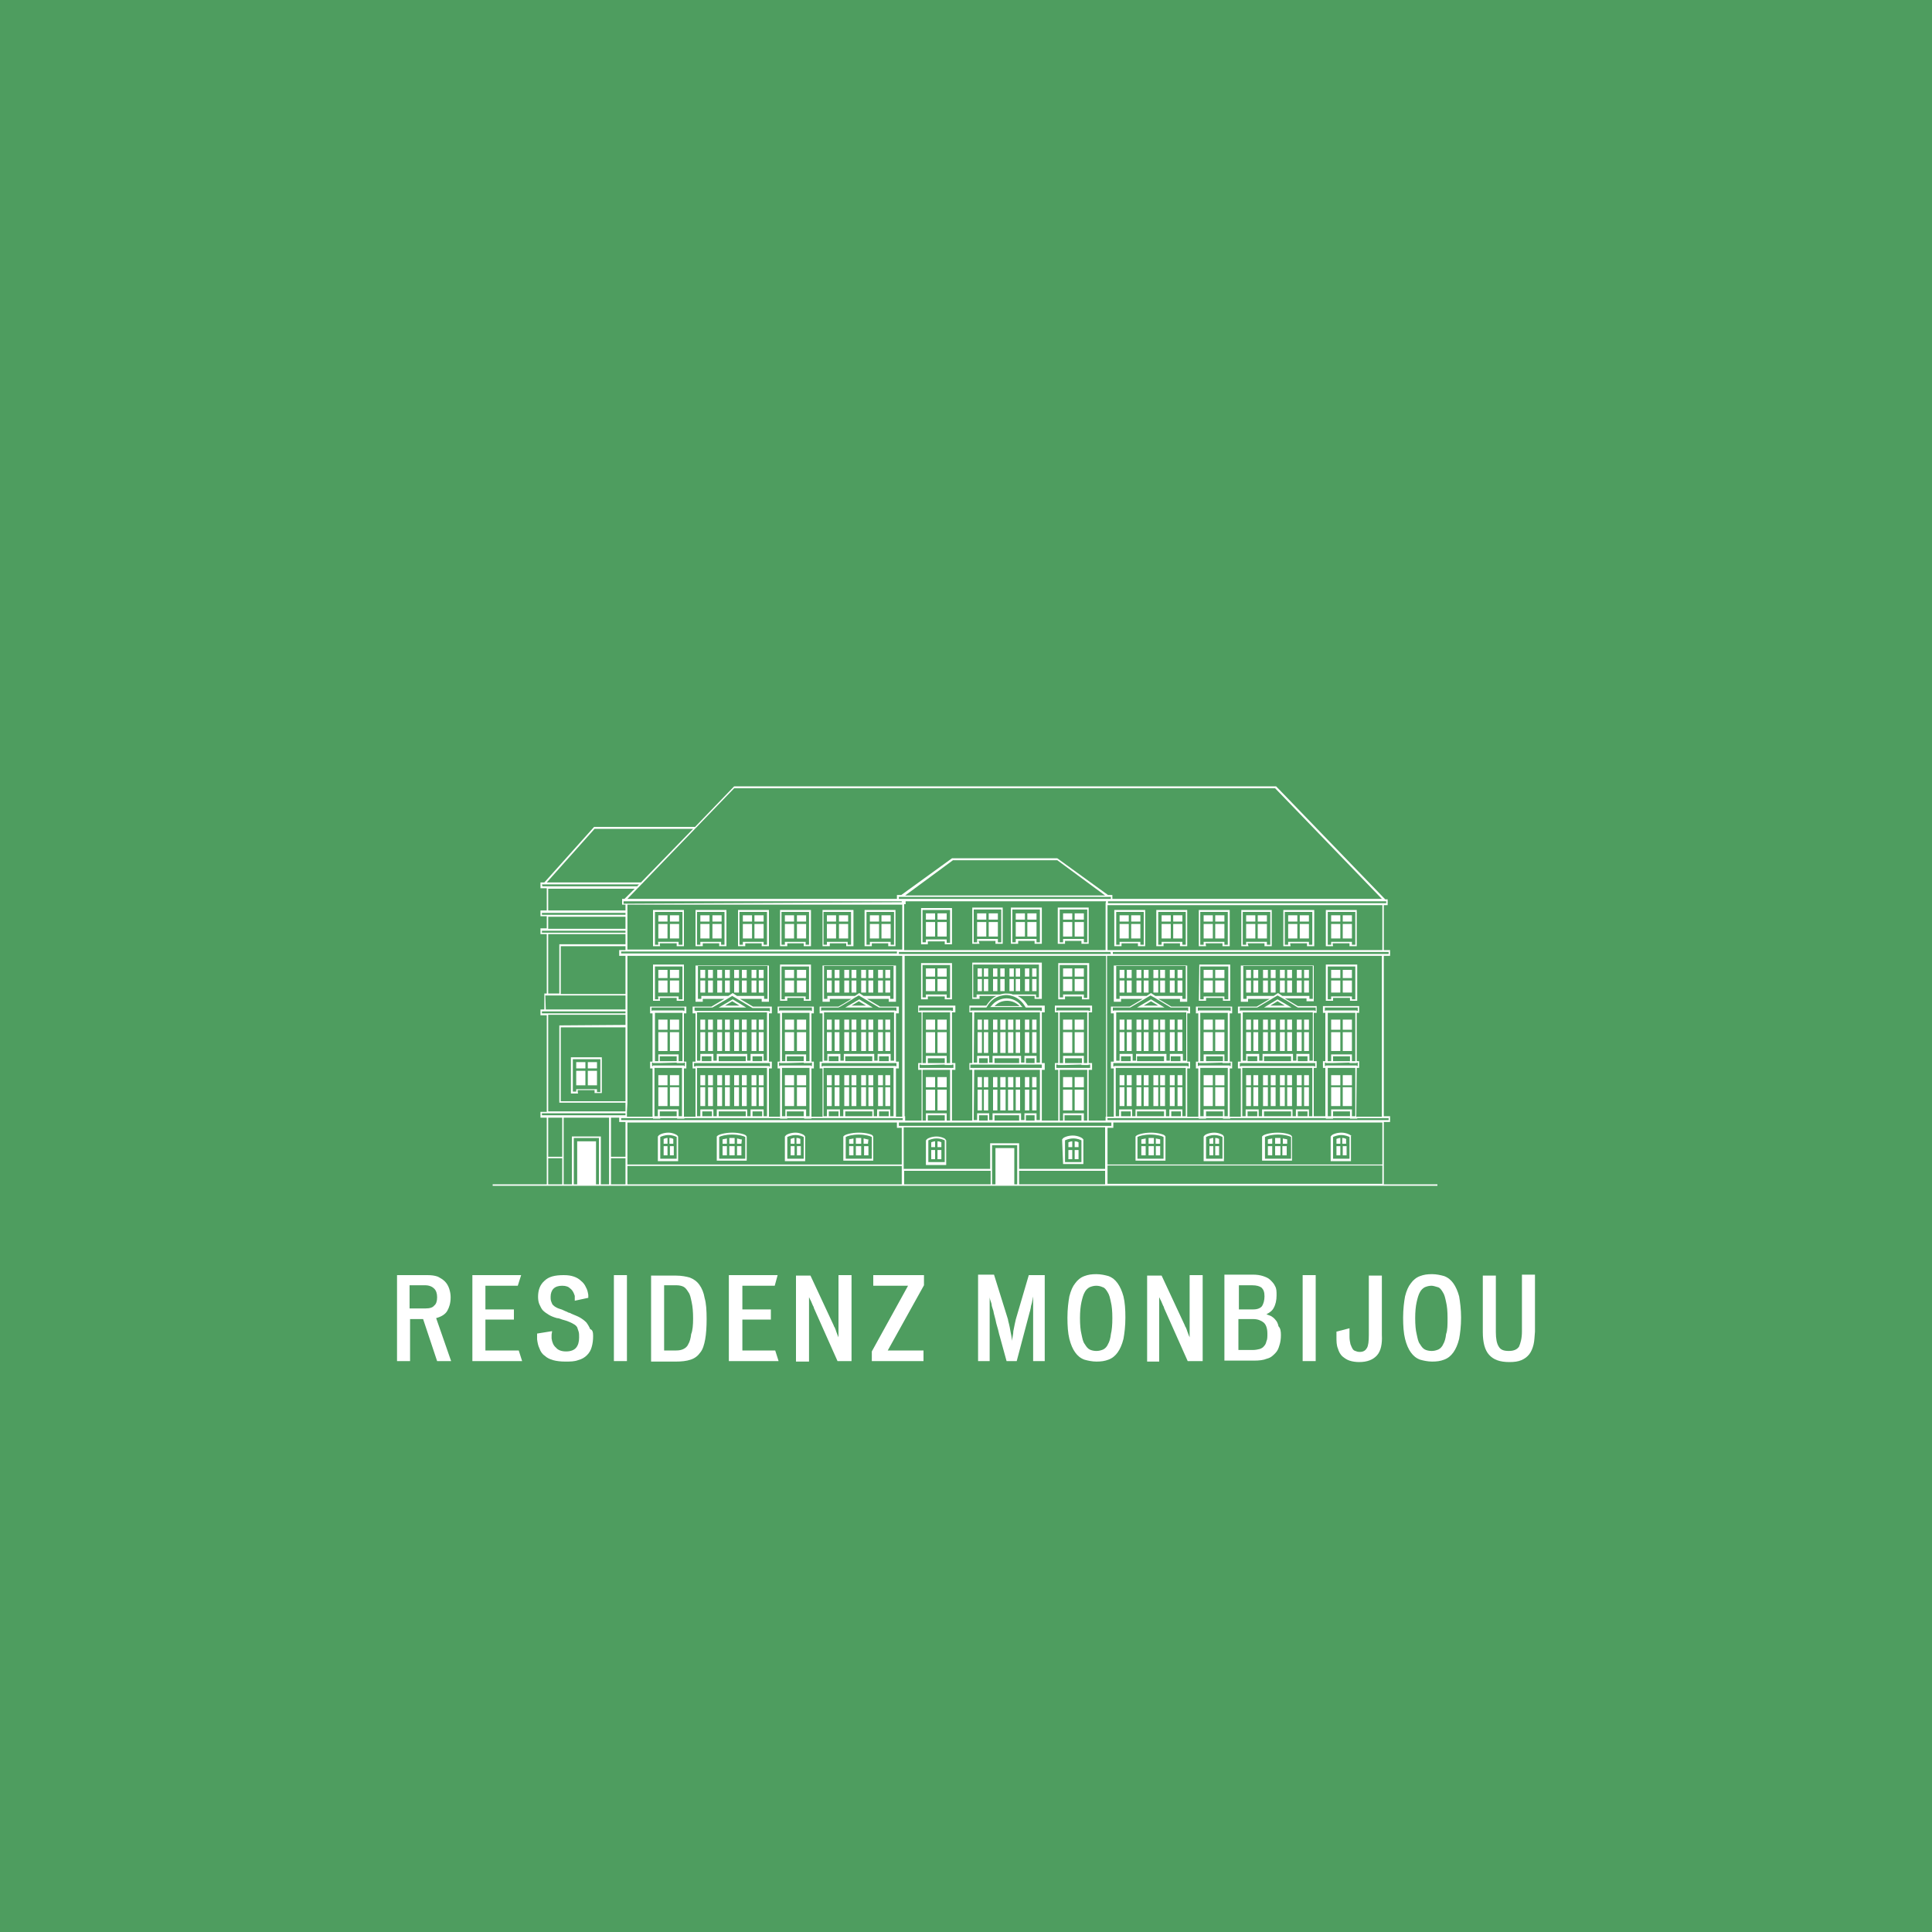 <?xml version="1.0" encoding="utf-8"?>
<!-- Generator: Adobe Illustrator 26.4.1, SVG Export Plug-In . SVG Version: 6.00 Build 0)  -->
<svg version="1.1" id="Ebene_1" xmlns="http://www.w3.org/2000/svg" xmlns:xlink="http://www.w3.org/1999/xlink" x="0px" y="0px"
	 viewBox="0 0 400 400" style="enable-background:new 0 0 400 400;" xml:space="preserve">
<style type="text/css">
	.st0{fill:#4E9D5F;}
	.st1{fill:#FFFFFF;}
</style>
<rect class="st0" width="400" height="400"/>
<g>
	<g>
		<path class="st1" d="M90.5,268.6c0-0.8-0.2-1.4-0.6-1.8c-0.4-0.4-1-0.7-1.9-0.7h-3.2v4.8h3.3c0.9,0,1.5-0.2,1.8-0.6
			C90.3,270,90.5,269.4,90.5,268.6 M90.5,281.8l-2.9-8.7h-2.7v8.7h-2.7V264h6.3c0.9,0,1.5,0.1,2.1,0.3c0.6,0.3,1.1,0.6,1.5,1
			s0.7,0.9,0.9,1.5c0.2,0.6,0.3,1.2,0.3,1.8c0,1.2-0.3,2.1-0.7,2.8c-0.4,0.7-1.2,1.2-2.3,1.5l3.1,8.9L90.5,281.8L90.5,281.8z"/>
	</g>
	<polygon class="st1" points="97.8,281.8 97.8,264 107.9,264 107.2,266.2 100.5,266.2 100.5,271.1 106.4,271.1 106.4,273.2 
		100.5,273.2 100.5,279.6 107.4,279.6 108.1,281.8 	"/>
	<g>
		<path class="st1" d="M122.8,276.6c0,0.9-0.1,1.6-0.3,2.3c-0.2,0.7-0.5,1.2-1,1.7c-0.4,0.4-1,0.8-1.8,1c-0.8,0.3-1.6,0.3-2.7,0.3
			c-0.9,0-1.8-0.1-2.5-0.3c-0.7-0.2-1.3-0.5-1.7-0.9c-0.5-0.3-0.9-0.9-1.1-1.5c-0.3-0.6-0.4-1.2-0.5-1.9c0-0.2,0-0.3,0-0.6
			c0-0.2,0-0.4,0-0.6l3.1-0.5c0,0.3-0.1,0.5-0.1,0.8s0,0.5,0,0.7c0.1,0.8,0.4,1.5,0.9,1.9c0.4,0.5,1.1,0.8,2.1,0.8s1.7-0.3,2.1-0.8
			s0.6-1.2,0.6-2.1c0-0.4,0-0.9-0.1-1.2c-0.1-0.3-0.2-0.6-0.3-0.9c-0.2-0.3-0.4-0.5-0.8-0.7c-0.3-0.2-0.8-0.4-1.3-0.6
			c-0.3-0.1-0.7-0.2-1-0.3s-0.7-0.3-1.1-0.3c-0.7-0.2-1.2-0.4-1.7-0.7c-0.5-0.3-0.9-0.6-1.2-0.9c-0.3-0.3-0.5-0.8-0.7-1.2
			s-0.3-1-0.3-1.6c0-1.4,0.4-2.5,1.3-3.3c0.9-0.9,2.2-1.2,4-1.2c0.9,0,1.5,0.1,2.1,0.3c0.6,0.2,1.1,0.5,1.5,0.9
			c0.4,0.3,0.8,0.8,1,1.3c0.3,0.5,0.4,1,0.5,1.6c0,0.1,0,0.2,0,0.3c0,0.1,0,0.2,0,0.3l-2.8,0.6c0-0.1,0-0.1,0-0.2s0-0.2,0-0.3
			s0-0.2,0-0.3c0-0.1,0-0.2,0-0.2c-0.2-0.6-0.4-1.1-0.9-1.5c-0.4-0.4-0.9-0.6-1.7-0.6c-0.8,0-1.4,0.2-1.8,0.6
			c-0.4,0.4-0.6,1-0.6,1.7c0,0.3,0,0.6,0.1,0.9c0.1,0.3,0.2,0.5,0.3,0.7c0.2,0.2,0.4,0.4,0.8,0.6c0.3,0.2,0.8,0.3,1.3,0.5
			c0.1,0.1,0.3,0.1,0.4,0.2c0.2,0.1,0.3,0.1,0.5,0.2s0.3,0.2,0.5,0.2c0.2,0.1,0.3,0.1,0.4,0.2c0.7,0.3,1.3,0.5,1.8,0.8
			s0.9,0.6,1.3,1c0.3,0.4,0.6,0.9,0.8,1.4C122.7,275.3,122.8,275.9,122.8,276.6"/>
	</g>
	<rect x="127.1" y="264" class="st1" width="2.7" height="17.8"/>
	<g>
		<path class="st1" d="M143.5,273c0-1.4-0.1-2.5-0.3-3.4s-0.3-1.6-0.7-2.1c-0.3-0.5-0.6-0.9-1-1.1c-0.4-0.2-0.9-0.3-1.5-0.3h-2.5
			v13.5h2.5c0.6,0,1.1-0.1,1.5-0.3c0.4-0.2,0.8-0.5,1-1c0.3-0.5,0.5-1.2,0.6-2.1C143.4,275.5,143.5,274.3,143.5,273 M146.3,273.1
			c0,1.6-0.1,3.1-0.3,4.2s-0.5,2.1-1,2.7c-0.5,0.7-1.1,1.2-2,1.5s-1.9,0.4-3.1,0.4h-5.1v-17.8h5.2c1.1,0,2.1,0.2,2.8,0.4
			c0.8,0.3,1.5,0.8,2,1.5c0.5,0.7,0.9,1.6,1.1,2.8C146.2,269.8,146.3,271.3,146.3,273.1"/>
	</g>
	<polygon class="st1" points="150.9,281.8 150.9,264 161,264 160.4,266.2 153.7,266.2 153.7,271.1 159.6,271.1 159.6,273.2 
		153.7,273.2 153.7,279.6 160.5,279.6 161.2,281.8 	"/>
	<g>
		<path class="st1" d="M173.4,281.8l-4.9-11c0-0.2-0.1-0.3-0.2-0.5c-0.1-0.3-0.2-0.4-0.3-0.7c-0.1-0.3-0.2-0.4-0.3-0.6
			s-0.1-0.3-0.2-0.4c0,0.1,0,0.3,0,0.4s0,0.3,0,0.6c0,0.2,0,0.3,0,0.6v0.4v11.3h-2.7v-17.8h3l4.8,10.3c0,0.1,0.1,0.3,0.2,0.4
			c0.1,0.3,0.2,0.4,0.3,0.8c0.1,0.3,0.2,0.5,0.3,0.8s0.2,0.4,0.2,0.5v-0.6c0-0.3,0-0.5,0-0.9c0-0.3,0-0.5,0-0.8v-0.5V264h2.7v17.8
			L173.4,281.8L173.4,281.8z"/>
	</g>
	<polygon class="st1" points="180.5,281.8 180.5,279.8 188,266.2 180.8,266.2 180.8,264 191.3,264 191.3,266.1 183.8,279.6 
		191.2,279.6 191.2,281.8 	"/>
	<g>
		<path class="st1" d="M213.9,281.8v-10.1v-3.3c0,0.2-0.1,0.3-0.1,0.6c-0.1,0.3-0.1,0.6-0.2,0.9c-0.1,0.3-0.2,0.7-0.2,0.9
			c-0.1,0.3-0.1,0.6-0.2,0.8l-2.7,10.2h-2.1l-1.4-5.1c-0.2-0.6-0.3-1.3-0.5-1.9s-0.3-1.1-0.4-1.6c-0.1-0.5-0.3-1-0.4-1.6
			c0-0.2-0.1-0.3-0.2-0.7c-0.1-0.3-0.2-0.6-0.2-0.9c-0.1-0.3-0.2-0.7-0.3-0.9c-0.1-0.3-0.1-0.5-0.1-0.7v0.7c0,0.3,0,0.6,0,0.9
			s0,0.7,0,1v0.7v10.1h-2.4v-17.9h3.3l2.9,9.3c0,0.2,0.1,0.5,0.2,0.9c0.1,0.4,0.2,0.9,0.3,1.5s0.3,1.3,0.3,2c0.1-0.7,0.3-1.4,0.3-2
			c0.1-0.5,0.2-1,0.3-1.5s0.2-0.8,0.2-0.9l2.7-9.2h3.3v17.8L213.9,281.8L213.9,281.8z"/>
		<path class="st1" d="M230.3,272.9c0-1.4-0.1-2.5-0.3-3.3c-0.2-0.9-0.3-1.5-0.7-2.1c-0.3-0.5-0.6-0.9-1-1c-0.4-0.2-0.9-0.3-1.3-0.3
			c-0.5,0-0.9,0.1-1.4,0.3c-0.4,0.2-0.8,0.6-1,1c-0.3,0.5-0.5,1.2-0.7,2.1s-0.3,2-0.3,3.3c0,1.4,0.1,2.5,0.3,3.3
			c0.2,0.9,0.3,1.6,0.7,2.1c0.3,0.5,0.6,0.9,1,1.1s0.9,0.3,1.4,0.3s0.9-0.1,1.4-0.3c0.4-0.2,0.8-0.6,1-1.1c0.3-0.5,0.5-1.2,0.6-2.1
			C230.2,275.4,230.3,274.3,230.3,272.9 M233,272.8c0,1.8-0.2,3.3-0.4,4.4c-0.3,1.2-0.7,2.1-1.2,2.8c-0.5,0.7-1.1,1.2-1.9,1.5
			c-0.8,0.3-1.5,0.4-2.5,0.4c-0.9,0-1.8-0.2-2.5-0.4c-0.8-0.3-1.4-0.8-1.9-1.5s-0.9-1.6-1.2-2.8c-0.3-1.2-0.4-2.7-0.4-4.4
			c0-1.8,0.2-3.3,0.4-4.4c0.3-1.2,0.7-2.1,1.2-2.7c0.5-0.7,1.1-1.2,1.9-1.5c0.8-0.3,1.5-0.4,2.5-0.4c0.9,0,1.8,0.2,2.5,0.4
			c0.8,0.3,1.4,0.8,1.9,1.5c0.5,0.7,0.9,1.6,1.2,2.7C232.9,269.6,233,271.1,233,272.8"/>
		<path class="st1" d="M245.9,281.8l-4.9-11c0-0.2-0.1-0.3-0.2-0.5c-0.1-0.3-0.2-0.4-0.3-0.7c-0.1-0.3-0.2-0.4-0.3-0.6
			s-0.1-0.3-0.2-0.4c0,0.1,0,0.3,0,0.4s0,0.3,0,0.6c0,0.2,0,0.3,0,0.6v0.4v11.3h-2.5v-17.8h3l4.8,10.3c0,0.1,0.1,0.3,0.2,0.4
			c0.1,0.3,0.2,0.4,0.3,0.8c0.1,0.3,0.2,0.5,0.3,0.8s0.2,0.4,0.2,0.5v-0.6c0-0.3,0-0.5,0-0.9c0-0.3,0-0.5,0-0.8v-0.5V264h2.7v17.8
			L245.9,281.8L245.9,281.8z"/>
		<path class="st1" d="M262.4,276.1c0-1.1-0.3-1.9-0.8-2.3s-1.2-0.7-2.1-0.7h-3.1v6.4h3c0.5,0,1-0.1,1.4-0.2
			c0.3-0.1,0.7-0.3,0.9-0.6c0.3-0.3,0.4-0.6,0.5-1C262.4,277.3,262.4,276.8,262.4,276.1 M261.8,268.4c0-0.9-0.2-1.4-0.6-1.8
			c-0.4-0.3-1-0.5-2-0.5h-2.7v5h3c0.9,0,1.5-0.3,1.8-0.7C261.6,269.9,261.8,269.2,261.8,268.4 M265.2,276.4c0,0.8-0.1,1.5-0.3,2.1
			c-0.2,0.7-0.4,1.2-0.9,1.7s-0.9,0.9-1.7,1.1c-0.7,0.3-1.6,0.4-2.7,0.4h-6.1v-17.8h5.9c0.8,0,1.5,0.1,2.1,0.3s1.1,0.4,1.5,0.8
			c0.4,0.4,0.8,0.8,1,1.3c0.3,0.5,0.3,1.1,0.3,1.9c0,1-0.2,1.9-0.6,2.6c-0.3,0.6-0.9,1-1.5,1.3c0.3,0.1,0.7,0.3,1,0.4
			c0.3,0.2,0.6,0.4,0.9,0.8c0.3,0.3,0.5,0.8,0.6,1.3C265.1,275,265.2,275.6,265.2,276.4"/>
	</g>
	<rect x="269.7" y="264" class="st1" width="2.7" height="17.8"/>
	<g>
		<path class="st1" d="M285.1,280.6c-0.8,0.9-2,1.4-3.7,1.4c-0.7,0-1.4-0.1-2-0.3c-0.6-0.2-1-0.5-1.5-0.9c-0.4-0.4-0.7-0.9-0.9-1.6
			c-0.3-0.7-0.3-1.5-0.3-2.5v-0.3c0-0.2,0-0.3,0-0.7l2.7-0.7v1.8c0,0.6,0.1,1,0.2,1.5c0.1,0.3,0.3,0.7,0.4,0.9
			c0.2,0.3,0.3,0.4,0.6,0.5c0.3,0.1,0.5,0.2,0.9,0.2c0.8,0,1.2-0.3,1.5-0.8s0.4-1.4,0.4-2.7v-12.3h2.7v12.3
			C286.2,278.2,285.9,279.7,285.1,280.6"/>
		<path class="st1" d="M299.7,272.9c0-1.4-0.1-2.5-0.3-3.3c-0.2-0.9-0.3-1.5-0.7-2.1c-0.3-0.5-0.6-0.9-1-1s-0.9-0.3-1.3-0.3
			c-0.5,0-0.9,0.1-1.4,0.3c-0.4,0.2-0.8,0.6-1,1c-0.3,0.5-0.5,1.2-0.7,2.1s-0.3,2-0.3,3.3c0,1.4,0.1,2.5,0.3,3.3
			c0.2,0.9,0.3,1.6,0.7,2.1c0.3,0.5,0.6,0.9,1,1.1s0.9,0.3,1.4,0.3s0.9-0.1,1.4-0.3c0.4-0.2,0.8-0.6,1-1.1c0.3-0.5,0.5-1.2,0.6-2.1
			C299.7,275.4,299.7,274.3,299.7,272.9 M302.5,272.8c0,1.8-0.2,3.3-0.4,4.4c-0.3,1.2-0.7,2.1-1.2,2.8c-0.5,0.7-1.1,1.2-1.9,1.5
			s-1.5,0.4-2.5,0.4c-0.9,0-1.8-0.2-2.5-0.4c-0.8-0.3-1.4-0.8-1.9-1.5s-0.9-1.6-1.2-2.8c-0.3-1.2-0.4-2.7-0.4-4.4
			c0-1.8,0.2-3.3,0.4-4.4c0.3-1.2,0.7-2.1,1.2-2.7c0.5-0.7,1.1-1.2,1.9-1.5c0.8-0.3,1.5-0.4,2.5-0.4c0.9,0,1.8,0.2,2.5,0.4
			c0.8,0.3,1.4,0.8,1.9,1.5c0.5,0.7,0.9,1.6,1.2,2.7C302.3,269.6,302.5,271.1,302.5,272.8"/>
		<path class="st1" d="M317.5,278.4c-0.2,0.8-0.5,1.5-0.9,2s-0.9,0.9-1.6,1.2c-0.7,0.3-1.5,0.4-2.5,0.4c-2,0-3.3-0.5-4.2-1.5
			s-1.3-2.6-1.3-4.7v-11.7h2.7v11.7c0,1.4,0.2,2.4,0.6,3c0.4,0.7,1.1,0.9,2.1,0.9s1.7-0.3,2.1-0.9c0.3-0.7,0.6-1.7,0.6-3.1v-11.8
			h2.7v11.8C317.7,276.7,317.7,277.6,317.5,278.4"/>
	</g>
	<path class="st1" d="M119.3,226h-0.7v-6.7h5.7v6.8h-0.7v-0.6h-4.3V226z M119.6,225.7h3.5v0.6h1.5v-7.4h-6.4v7.5h1.5
		C119.6,226.3,119.6,225.7,119.6,225.7z"/>
	<path class="st1" d="M180.1,195.6h-0.7v-6.8h5.7v6.8h-0.7V195h-4.3V195.6z M180.4,195.3h3.5v0.6h1.5v-7.5H179v7.5h1.5v-0.6H180.4z"
		/>
	<path class="st1" d="M162.5,195.6h-0.7v-6.8h5.7v6.8h-0.7V195h-4.3V195.6z M162.9,195.3h3.5v0.6h1.5v-7.5h-6.4v7.5h1.5v-0.6H162.9z
		"/>
	<path class="st1" d="M153.8,195.6h-0.7v-6.8h5.7v6.8h-0.7V195h-4.3V195.6z M154.2,195.3h3.5v0.6h1.5v-7.5h-6.4v7.5h1.5v-0.6H154.2z
		"/>
	<path class="st1" d="M171.2,195.6h-0.7v-6.8h5.7v6.8h-0.7V195h-4.3V195.6z M171.7,195.3h3.5v0.6h1.5v-7.5h-6.4v7.5h1.5v-0.6H171.7z
		"/>
	<path class="st1" d="M136.3,195.6h-0.7v-6.8h5.7v6.8h-0.8V195h-4.3C136.3,195,136.3,195.6,136.3,195.6z M136.6,195.3h3.5v0.6h1.5
		v-7.5h-6.4v7.5h1.5C136.6,195.9,136.6,195.3,136.6,195.3z"/>
	<path class="st1" d="M162.5,206.9h-0.7v-6.8h5.7v6.8h-0.7v-0.6h-4.3V206.9z M162.9,206.6h3.5v0.6h1.5v-7.5h-6.4v7.5h1.5v-0.6H162.9
		z"/>
	<path class="st1" d="M136.3,206.9h-0.7v-6.8h5.7v6.8h-0.8v-0.6h-4.3C136.3,206.3,136.3,206.9,136.3,206.9z M136.6,206.6h3.5v0.6
		h1.5v-7.5h-6.4v7.5h1.5C136.6,207.2,136.6,206.6,136.6,206.6z"/>
	<path class="st1" d="M151.6,207.3l1.5,0.9h-3L151.6,207.3z M148.8,208.6h5.7l-2.8-1.7L148.8,208.6z"/>
	<path class="st1" d="M145,195.6h-0.7v-6.8h5.7v6.8h-0.7V195H145V195.6z M145.4,195.3h3.5v0.6h1.5v-7.5H144v7.5h1.5v-0.6H145.4z"/>
	<g>
		<path class="st1" d="M166.4,239.9H163v-4.5c0.2-0.1,0.9-0.4,1.7-0.4c0.9,0,1.5,0.3,1.7,0.4V239.9z M164.7,234.5
			c-1,0-2,0.4-2.1,0.7l-0.1,0.1v0.1v5h4.2v-5v-0.1l-0.1-0.1C166.6,235,165.7,234.5,164.7,234.5"/>
		<path class="st1" d="M154.3,239.9h-5.4v-4.5c0.3-0.2,1.4-0.5,2.7-0.5s2.4,0.3,2.7,0.5V239.9L154.3,239.9z M151.6,234.5
			c-1.5,0-2.9,0.4-3.1,0.7l-0.1,0.1v0.1v4.9h6.2v-4.9v-0.1l-0.1-0.1C154.5,234.9,153.1,234.5,151.6,234.5"/>
		<path class="st1" d="M180.5,239.9h-5.4v-4.5c0.3-0.2,1.4-0.5,2.7-0.5s2.4,0.3,2.7,0.5V239.9L180.5,239.9z M177.8,234.5
			c-1.5,0-2.9,0.4-3.1,0.7l-0.1,0.1v0.1v4.9h6.2v-4.9v-0.1l-0.1-0.1C180.8,234.9,179.3,234.5,177.8,234.5"/>
		<path class="st1" d="M140.1,239.9h-3.4v-4.5c0.2-0.1,0.9-0.4,1.7-0.4c0.9,0,1.5,0.3,1.7,0.4C140.1,235.4,140.1,239.9,140.1,239.9z
			 M138.4,234.5c-1,0-2,0.4-2.1,0.7l-0.1,0.1v0.1v5h4.2v-5v-0.1l-0.1-0.1C140.3,235,139.3,234.5,138.4,234.5"/>
	</g>
	<path class="st1" d="M275.6,195.6h-0.7v-6.8h5.7v6.8h-0.7V195h-4.3V195.6L275.6,195.6z M275.9,195.3h3.5v0.6h1.5v-7.5h-6.4v7.5h1.5
		L275.9,195.3L275.9,195.3z"/>
	<path class="st1" d="M177.8,207.3l1.5,0.9h-3L177.8,207.3z M175,208.6h5.7l-2.8-1.7L175,208.6z"/>
	<path class="st1" d="M264.5,207.3l1.5,0.9h-3L264.5,207.3z M261.7,208.6h5.7l-2.9-1.7L261.7,208.6z"/>
	<path class="st1" d="M248.6,200.1h5.7v6.8h-0.8v-0.6h-4.3v0.6h-0.7v-6.8H248.6z M248.2,207.2h1.5v-0.6h3.5v0.6h1.5v-7.5h-6.4
		L248.2,207.2L248.2,207.2z"/>
	<path class="st1" d="M240.5,195.6h-0.7v-6.8h5.7v6.8h-0.7V195h-4.3V195.6z M240.8,195.3h3.5v0.6h1.5v-7.5h-6.4v7.5h1.5v-0.6H240.8z
		"/>
	<path class="st1" d="M231.8,195.6h-0.7v-6.8h5.7v6.8h-0.7V195h-4.3V195.6z M232.1,195.3h3.5v0.6h1.5v-7.5h-6.4v7.5h1.5v-0.6H232.1z
		"/>
	<path class="st1" d="M219.4,199.8h5.7v6.8h-0.7v-0.7h-4.3v0.6h-0.7V199.8z M219,206.9h1.5v-0.6h3.5v0.6h1.5v-7.5h-6.4v7.5H219z"/>
	<path class="st1" d="M274.9,200.1h5.7v6.8h-0.7v-0.6h-4.3v0.6h-0.7V200.1L274.9,200.1z M274.5,207.2h1.5v-0.6h3.5v0.6h1.5v-7.5
		h-6.5V207.2L274.5,207.2z"/>
	<path class="st1" d="M220.1,195.1h-0.7v-6.8h5.7v6.8h-0.7v-0.7h-4.3V195.1z M220.4,194.8h3.5v0.6h1.5v-7.5H219v7.5h1.5v-0.6H220.4z
		"/>
	<path class="st1" d="M266.7,195.6H266v-6.8h5.7v6.8H271V195h-4.3V195.6L266.7,195.6z M267.1,195.3h3.5v0.6h1.5v-7.5h-6.4v7.5h1.5
		L267.1,195.3L267.1,195.3z"/>
	<path class="st1" d="M258,195.6h-0.7v-6.8h5.7v6.8h-0.7V195H258V195.6L258,195.6z M258.3,195.3h3.5v0.6h1.5v-7.5H257v7.5h1.5
		L258.3,195.3L258.3,195.3z"/>
	<path class="st1" d="M249.2,195.6h-0.7v-6.8h5.7v6.8h-0.7V195h-4.3V195.6z M249.6,195.3h3.5v0.6h1.5v-7.5h-6.4v7.5h1.5L249.6,195.3
		L249.6,195.3z"/>
	<g>
		<path class="st1" d="M279.4,239.9H276v-4.5c0.2-0.1,0.9-0.4,1.7-0.4s1.5,0.3,1.7,0.4L279.4,239.9L279.4,239.9z M279.8,235.2
			c-0.1-0.2-1-0.7-2.1-0.7c-1,0-2,0.4-2.1,0.7l-0.1,0.1v0.1v5h4.2v-5v-0.2L279.8,235.2L279.8,235.2z"/>
		<path class="st1" d="M241,239.9h-5.5v-4.5c0.3-0.2,1.4-0.5,2.7-0.5s2.4,0.3,2.7,0.5v4.5H241z M238.3,234.5c-1.5,0-2.9,0.4-3.1,0.7
			l-0.1,0.1v0.1v4.9h6.2v-4.9v-0.1l-0.1-0.1C241.2,234.9,239.7,234.5,238.3,234.5"/>
		<path class="st1" d="M267.3,239.9h-5.4v-4.5c0.3-0.2,1.4-0.5,2.7-0.5s2.4,0.3,2.7,0.5V239.9L267.3,239.9z M264.5,234.5
			c-1.5,0-2.9,0.4-3.1,0.7l-0.1,0.1v0.1v4.9h6.2v-4.9v-0.1l-0.1-0.1C267.4,234.9,266,234.5,264.5,234.5"/>
		<path class="st1" d="M253.1,239.9h-3.4v-4.5c0.2-0.1,0.9-0.4,1.7-0.4c0.9,0,1.5,0.3,1.7,0.4V239.9z M251.4,234.5
			c-1,0-2,0.4-2.1,0.7l-0.1,0.1v0.1v5h4.2v-5v-0.1l-0.1-0.1C253.4,235,252.4,234.5,251.4,234.5"/>
		<path class="st1" d="M220.5,236.1c0.2-0.1,0.9-0.4,1.7-0.4c0.9,0,1.5,0.3,1.7,0.4v4.5h-3.4V236.1z M220.1,241h4.2v-5v-0.1
			l-0.1-0.1c-0.1-0.2-1-0.7-2.1-0.7c-1,0-2,0.4-2.1,0.7l-0.1,0.1v0.1L220.1,241L220.1,241z"/>
	</g>
	<path class="st1" d="M238.3,207.3l1.5,0.9h-3L238.3,207.3z M235.4,208.6h5.7l-2.8-1.7L235.4,208.6z"/>
	<path class="st1" d="M191,199.8h5.7v6.8H196v-0.7h-4.3v0.6H191V199.8z M190.6,206.9h1.5v-0.6h3.5v0.6h1.5v-7.5h-6.4v7.5H190.6z"/>
	<path class="st1" d="M202.3,195.1h-0.7v-6.8h5.7v6.8h-0.7v-0.7h-4.3V195.1z M202.6,194.8h3.5v0.6h1.5v-7.5h-6.3v7.5h1.5
		L202.6,194.8L202.6,194.8z"/>
	<path class="st1" d="M191,188.4h5.7v6.8H196v-0.7h-4.3v0.6H191V188.4z M192.1,195.5v-0.6h3.5v0.6h1.5V188h-6.4v7.5H192.1z"/>
	<path class="st1" d="M210.3,195.1h-0.7v-6.8h5.7v6.8h-0.7v-0.7h-4.3V195.1z M210.7,194.8h3.5v0.6h1.5v-7.5h-6.4v7.5h1.5v-0.6H210.7
		z"/>
	<g>
		<path class="st1" d="M195.6,240.6h-3.4v-4.5c0.2-0.1,0.9-0.4,1.7-0.4c0.9,0,1.5,0.3,1.7,0.4V240.6z M193.9,235.3
			c-1,0-2,0.4-2.1,0.7l-0.1,0.1v0.1v5h4.2v-5v-0.1l-0.1-0.1C195.8,235.7,194.8,235.3,193.9,235.3"/>
		<path class="st1" d="M205.9,208.3c0.7-0.7,1.5-1.1,2.6-1.1c1,0,1.9,0.4,2.6,1.1H205.9z M208.4,206.7c-1.2,0-2.4,0.6-3.1,1.5
			l-0.3,0.3h6.7l-0.3-0.3C210.8,207.3,209.6,206.7,208.4,206.7"/>
	</g>
	<rect x="121.7" y="221.7" class="st1" width="1.9" height="3"/>
	<rect x="121.7" y="219.9" class="st1" width="1.9" height="1.3"/>
	<rect x="119.3" y="219.9" class="st1" width="1.9" height="1.3"/>
	<rect x="119.3" y="221.7" class="st1" width="1.9" height="3"/>
	<rect x="136.3" y="191.3" class="st1" width="1.9" height="3"/>
	<rect x="138.7" y="189.5" class="st1" width="1.9" height="1.3"/>
	<rect x="138.7" y="191.3" class="st1" width="1.9" height="3"/>
	<rect x="136.3" y="189.5" class="st1" width="1.9" height="1.3"/>
	<rect x="156.2" y="191.3" class="st1" width="1.9" height="3"/>
	<rect x="153.8" y="191.3" class="st1" width="1.9" height="3"/>
	<rect x="156.2" y="189.5" class="st1" width="1.9" height="1.3"/>
	<rect x="153.8" y="189.5" class="st1" width="1.9" height="1.3"/>
	<rect x="147.5" y="189.5" class="st1" width="1.9" height="1.3"/>
	<rect x="145" y="191.3" class="st1" width="1.9" height="3"/>
	<rect x="147.5" y="191.3" class="st1" width="1.9" height="3"/>
	<rect x="145" y="189.5" class="st1" width="1.9" height="1.3"/>
	<rect x="182.5" y="191.3" class="st1" width="1.9" height="3"/>
	<rect x="180.1" y="191.3" class="st1" width="1.9" height="3"/>
	<rect x="182.5" y="189.5" class="st1" width="1.9" height="1.3"/>
	<rect x="180.1" y="189.5" class="st1" width="1.9" height="1.3"/>
	<rect x="171.2" y="189.5" class="st1" width="1.9" height="1.3"/>
	<rect x="173.7" y="191.3" class="st1" width="1.9" height="3"/>
	<rect x="173.7" y="189.5" class="st1" width="1.9" height="1.3"/>
	<rect x="171.2" y="191.3" class="st1" width="1.9" height="3"/>
	<rect x="165" y="189.5" class="st1" width="1.9" height="1.3"/>
	<rect x="162.5" y="191.3" class="st1" width="1.9" height="3"/>
	<rect x="165" y="191.3" class="st1" width="1.9" height="3"/>
	<rect x="162.5" y="189.5" class="st1" width="1.9" height="1.3"/>
	<rect x="136.3" y="203" class="st1" width="1.9" height="2.5"/>
	<rect x="136.3" y="200.8" class="st1" width="1.9" height="1.7"/>
	<rect x="138.7" y="203" class="st1" width="1.9" height="2.5"/>
	<rect x="138.7" y="200.8" class="st1" width="1.9" height="1.7"/>
	<rect x="146.6" y="203" class="st1" width="1" height="2.5"/>
	<rect x="145" y="203" class="st1" width="1" height="2.5"/>
	<rect x="145" y="200.8" class="st1" width="1" height="1.7"/>
	<rect x="146.6" y="200.8" class="st1" width="1" height="1.7"/>
	<rect x="150.1" y="203" class="st1" width="1" height="2.5"/>
	<rect x="148.5" y="200.8" class="st1" width="1" height="1.7"/>
	<rect x="150.1" y="200.8" class="st1" width="1" height="1.7"/>
	<rect x="148.5" y="203" class="st1" width="1" height="2.5"/>
	<rect x="153.6" y="200.8" class="st1" width="1" height="1.7"/>
	<rect x="152" y="203" class="st1" width="1" height="2.5"/>
	<rect x="153.6" y="203" class="st1" width="1" height="2.5"/>
	<rect x="152" y="200.8" class="st1" width="1" height="1.7"/>
	<rect x="157.1" y="200.8" class="st1" width="1" height="1.7"/>
	<rect x="155.6" y="203" class="st1" width="1" height="2.5"/>
	<rect x="157.1" y="203" class="st1" width="1" height="2.5"/>
	<rect x="155.6" y="200.8" class="st1" width="1" height="1.7"/>
	<rect x="162.5" y="200.8" class="st1" width="1.9" height="1.7"/>
	<rect x="165" y="203" class="st1" width="1.9" height="2.5"/>
	<rect x="165" y="200.8" class="st1" width="1.9" height="1.7"/>
	<rect x="162.5" y="203" class="st1" width="1.9" height="2.5"/>
	<rect x="171.2" y="203" class="st1" width="1" height="2.5"/>
	<rect x="172.8" y="200.8" class="st1" width="1" height="1.7"/>
	<rect x="172.8" y="203" class="st1" width="1" height="2.5"/>
	<rect x="171.2" y="200.8" class="st1" width="1" height="1.7"/>
	<rect x="176.3" y="203" class="st1" width="1" height="2.5"/>
	<rect x="176.3" y="200.8" class="st1" width="1" height="1.7"/>
	<rect x="174.8" y="203" class="st1" width="1" height="2.5"/>
	<rect x="174.8" y="200.8" class="st1" width="1" height="1.7"/>
	<rect x="178.3" y="200.8" class="st1" width="1" height="1.7"/>
	<rect x="178.3" y="203" class="st1" width="1" height="2.5"/>
	<rect x="179.8" y="200.8" class="st1" width="1" height="1.7"/>
	<rect x="179.8" y="203" class="st1" width="1" height="2.5"/>
	<rect x="183.3" y="203" class="st1" width="1" height="2.5"/>
	<rect x="183.3" y="200.8" class="st1" width="1" height="1.7"/>
	<rect x="181.8" y="203" class="st1" width="1" height="2.5"/>
	<rect x="181.8" y="200.8" class="st1" width="1" height="1.7"/>
	<rect x="136.3" y="211.1" class="st1" width="1.9" height="2.1"/>
	<rect x="138.7" y="213.7" class="st1" width="1.9" height="3.9"/>
	<rect x="136.3" y="213.7" class="st1" width="1.9" height="3.9"/>
	<rect x="138.7" y="211.1" class="st1" width="1.9" height="2.1"/>
	<rect x="146.6" y="213.7" class="st1" width="1" height="3.9"/>
	<rect x="146.6" y="211.1" class="st1" width="1" height="2.1"/>
	<rect x="145" y="213.7" class="st1" width="1" height="3.9"/>
	<rect x="145" y="211.1" class="st1" width="1" height="2.1"/>
	<rect x="148.5" y="213.7" class="st1" width="1" height="3.9"/>
	<rect x="150.1" y="211.1" class="st1" width="1" height="2.1"/>
	<rect x="148.5" y="211.1" class="st1" width="1" height="2.1"/>
	<rect x="150.1" y="213.7" class="st1" width="1" height="3.9"/>
	<rect x="152" y="213.7" class="st1" width="1" height="3.9"/>
	<rect x="152" y="211.1" class="st1" width="1" height="2.1"/>
	<rect x="153.6" y="211.1" class="st1" width="1" height="2.1"/>
	<rect x="153.6" y="213.7" class="st1" width="1" height="3.9"/>
	<rect x="157.1" y="213.7" class="st1" width="1" height="3.9"/>
	<rect x="155.6" y="213.7" class="st1" width="1" height="3.9"/>
	<rect x="157.1" y="211.1" class="st1" width="1" height="2.1"/>
	<rect x="155.6" y="211.1" class="st1" width="1" height="2.1"/>
	<rect x="162.5" y="213.7" class="st1" width="1.9" height="3.9"/>
	<rect x="165" y="211.1" class="st1" width="1.9" height="2.1"/>
	<rect x="162.5" y="211.1" class="st1" width="1.9" height="2.1"/>
	<rect x="165" y="213.7" class="st1" width="1.9" height="3.9"/>
	<rect x="172.8" y="211.1" class="st1" width="1" height="2.1"/>
	<rect x="171.2" y="211.1" class="st1" width="1" height="2.1"/>
	<rect x="172.8" y="213.7" class="st1" width="1" height="3.9"/>
	<rect x="171.2" y="213.7" class="st1" width="1" height="3.9"/>
	<rect x="176.3" y="213.7" class="st1" width="1" height="3.9"/>
	<rect x="174.8" y="211.1" class="st1" width="1" height="2.1"/>
	<rect x="174.8" y="213.7" class="st1" width="1" height="3.9"/>
	<rect x="176.3" y="211.1" class="st1" width="1" height="2.1"/>
	<rect x="179.8" y="213.7" class="st1" width="1" height="3.9"/>
	<rect x="179.8" y="211.1" class="st1" width="1" height="2.1"/>
	<rect x="178.3" y="213.7" class="st1" width="1" height="3.9"/>
	<rect x="178.3" y="211.1" class="st1" width="1" height="2.1"/>
	<rect x="181.8" y="211.1" class="st1" width="1" height="2.1"/>
	<rect x="183.3" y="213.7" class="st1" width="1" height="3.9"/>
	<rect x="183.3" y="211.1" class="st1" width="1" height="2.1"/>
	<rect x="181.8" y="213.7" class="st1" width="1" height="3.9"/>
	<rect x="138.7" y="225.1" class="st1" width="1.9" height="3.9"/>
	<rect x="136.3" y="225.1" class="st1" width="1.9" height="3.9"/>
	<rect x="136.3" y="222.6" class="st1" width="1.9" height="2.1"/>
	<rect x="138.7" y="222.6" class="st1" width="1.9" height="2.1"/>
	<rect x="146.6" y="225.1" class="st1" width="1" height="3.9"/>
	<rect x="146.6" y="222.6" class="st1" width="1" height="2.1"/>
	<rect x="145" y="222.6" class="st1" width="1" height="2.1"/>
	<rect x="145" y="225.1" class="st1" width="1" height="3.9"/>
	<rect x="148.5" y="225.1" class="st1" width="1" height="3.9"/>
	<rect x="150.1" y="222.6" class="st1" width="1" height="2.1"/>
	<rect x="150.1" y="225.1" class="st1" width="1" height="3.9"/>
	<rect x="148.5" y="222.6" class="st1" width="1" height="2.1"/>
	<rect x="153.6" y="222.6" class="st1" width="1" height="2.1"/>
	<rect x="152" y="225.1" class="st1" width="1" height="3.9"/>
	<rect x="152" y="222.6" class="st1" width="1" height="2.1"/>
	<rect x="153.6" y="225.1" class="st1" width="1" height="3.9"/>
	<rect x="155.6" y="225.1" class="st1" width="1" height="3.9"/>
	<rect x="157.1" y="222.6" class="st1" width="1" height="2.1"/>
	<rect x="155.6" y="222.6" class="st1" width="1" height="2.1"/>
	<rect x="157.1" y="225.1" class="st1" width="1" height="3.9"/>
	<rect x="165" y="222.6" class="st1" width="1.9" height="2.1"/>
	<rect x="162.5" y="222.6" class="st1" width="1.9" height="2.1"/>
	<rect x="165" y="225.1" class="st1" width="1.9" height="3.9"/>
	<rect x="162.5" y="225.1" class="st1" width="1.9" height="3.9"/>
	<rect x="171.2" y="225.1" class="st1" width="1" height="3.9"/>
	<rect x="172.8" y="222.6" class="st1" width="1" height="2.1"/>
	<rect x="172.8" y="225.1" class="st1" width="1" height="3.9"/>
	<rect x="171.2" y="222.6" class="st1" width="1" height="2.1"/>
	<rect x="176.3" y="225.1" class="st1" width="1" height="3.9"/>
	<rect x="174.8" y="222.6" class="st1" width="1" height="2.1"/>
	<rect x="174.8" y="225.1" class="st1" width="1" height="3.9"/>
	<rect x="176.3" y="222.6" class="st1" width="1" height="2.1"/>
	<rect x="178.3" y="225.1" class="st1" width="1" height="3.9"/>
	<rect x="179.8" y="225.1" class="st1" width="1" height="3.9"/>
	<rect x="178.3" y="222.6" class="st1" width="1" height="2.1"/>
	<rect x="179.8" y="222.6" class="st1" width="1" height="2.1"/>
	<rect x="181.8" y="222.6" class="st1" width="1" height="2.1"/>
	<rect x="183.3" y="225.1" class="st1" width="1" height="3.9"/>
	<rect x="181.8" y="225.1" class="st1" width="1" height="3.9"/>
	<rect x="183.3" y="222.6" class="st1" width="1" height="2.1"/>
	<rect x="137.4" y="237.3" class="st1" width="0.8" height="1.9"/>
	<g>
		<path class="st1" d="M139.4,235.8c-0.2-0.1-0.4-0.2-0.8-0.2v1.2h0.8V235.8z"/>
	</g>
	<rect x="138.7" y="237.3" class="st1" width="0.8" height="1.9"/>
	<g>
		<path class="st1" d="M137.4,236.8h0.8v-1.2c-0.3,0-0.5,0.1-0.8,0.2V236.8z"/>
		<path class="st1" d="M151,235.6v1.2h1.1v-1.2c-0.2,0-0.3,0-0.5,0C151.4,235.6,151.2,235.6,151,235.6"/>
	</g>
	<rect x="151" y="237.3" class="st1" width="1.1" height="1.9"/>
	<rect x="149.6" y="237.3" class="st1" width="0.9" height="1.9"/>
	<g>
		<path class="st1" d="M149.6,235.9v0.9h0.9v-1.1C150.2,235.8,149.9,235.8,149.6,235.9L149.6,235.9z"/>
	</g>
	<rect x="152.6" y="237.3" class="st1" width="0.9" height="1.9"/>
	<g>
		<path class="st1" d="M153.6,235.9h-0.2c-0.3-0.1-0.5-0.1-0.8-0.2v1.1h0.9L153.6,235.9L153.6,235.9z"/>
	</g>
	<rect x="163.7" y="237.3" class="st1" width="0.8" height="1.9"/>
	<g>
		<path class="st1" d="M163.7,236.8h0.8v-1.2c-0.3,0-0.5,0.1-0.8,0.2V236.8z"/>
	</g>
	<rect x="165" y="237.3" class="st1" width="0.8" height="1.9"/>
	<g>
		<path class="st1" d="M165.7,235.8c-0.2-0.1-0.4-0.2-0.8-0.2v1.2h0.8V235.8z"/>
		<path class="st1" d="M177.2,235.6v1.2h1.1v-1.2c-0.2,0-0.3,0-0.5,0S177.4,235.6,177.2,235.6"/>
	</g>
	<rect x="177.2" y="237.3" class="st1" width="1.1" height="1.9"/>
	<rect x="178.9" y="237.3" class="st1" width="0.9" height="1.9"/>
	<rect x="175.8" y="237.3" class="st1" width="0.9" height="1.9"/>
	<g>
		<path class="st1" d="M175.8,235.9v0.9h0.9v-1.1C176.4,235.8,176.1,235.8,175.8,235.9L175.8,235.9z"/>
		<path class="st1" d="M179.8,235.9h-0.2c-0.3-0.1-0.5-0.1-0.8-0.2v1.1h0.9L179.8,235.9L179.8,235.9z"/>
	</g>
	<rect x="222.5" y="190.9" class="st1" width="1.9" height="3"/>
	<rect x="220.1" y="190.9" class="st1" width="1.9" height="3"/>
	<rect x="222.5" y="189.1" class="st1" width="1.9" height="1.3"/>
	<rect x="220.1" y="189.1" class="st1" width="1.9" height="1.3"/>
	<rect x="191.7" y="189.1" class="st1" width="1.9" height="1.3"/>
	<rect x="191.7" y="190.9" class="st1" width="1.9" height="3"/>
	<rect x="194.1" y="189.1" class="st1" width="1.9" height="1.3"/>
	<rect x="194.1" y="190.9" class="st1" width="1.9" height="3"/>
	<rect x="204.7" y="190.9" class="st1" width="1.9" height="3"/>
	<rect x="202.3" y="190.9" class="st1" width="1.9" height="3"/>
	<rect x="202.3" y="189.1" class="st1" width="1.9" height="1.3"/>
	<rect x="204.7" y="189.1" class="st1" width="1.9" height="1.3"/>
	<rect x="212.7" y="189.1" class="st1" width="1.9" height="1.3"/>
	<rect x="212.7" y="190.9" class="st1" width="1.9" height="3"/>
	<rect x="210.3" y="190.9" class="st1" width="1.9" height="3"/>
	<rect x="210.3" y="189.1" class="st1" width="1.9" height="1.3"/>
	<rect x="222.5" y="202.7" class="st1" width="1.9" height="2.5"/>
	<rect x="220.1" y="202.7" class="st1" width="1.9" height="2.5"/>
	<rect x="222.5" y="200.5" class="st1" width="1.9" height="1.7"/>
	<rect x="220.1" y="200.5" class="st1" width="1.9" height="1.7"/>
	<rect x="203.7" y="200.5" class="st1" width="0.9" height="1.7"/>
	<rect x="203.7" y="202.7" class="st1" width="0.9" height="2.5"/>
	<rect x="202.4" y="202.7" class="st1" width="0.9" height="2.5"/>
	<rect x="202.4" y="200.5" class="st1" width="0.9" height="1.7"/>
	<rect x="207.1" y="202.7" class="st1" width="0.9" height="2.5"/>
	<rect x="207.1" y="200.5" class="st1" width="0.9" height="1.7"/>
	<rect x="205.6" y="202.7" class="st1" width="0.9" height="2.5"/>
	<rect x="205.6" y="200.5" class="st1" width="0.9" height="1.7"/>
	<rect x="210.3" y="202.7" class="st1" width="0.9" height="2.5"/>
	<rect x="210.3" y="200.5" class="st1" width="0.9" height="1.7"/>
	<rect x="209" y="200.5" class="st1" width="0.9" height="1.7"/>
	<rect x="209" y="202.7" class="st1" width="0.9" height="2.5"/>
	<rect x="213.7" y="202.7" class="st1" width="0.9" height="2.5"/>
	<rect x="212.2" y="200.5" class="st1" width="0.9" height="1.7"/>
	<rect x="212.2" y="202.7" class="st1" width="0.9" height="2.5"/>
	<rect x="213.7" y="200.5" class="st1" width="0.9" height="1.7"/>
	<rect x="191.7" y="202.7" class="st1" width="1.9" height="2.5"/>
	<rect x="194.1" y="200.5" class="st1" width="1.9" height="1.7"/>
	<rect x="194.1" y="202.7" class="st1" width="1.9" height="2.5"/>
	<rect x="191.7" y="200.5" class="st1" width="1.9" height="1.7"/>
	<rect x="220.1" y="211.1" class="st1" width="1.9" height="2.1"/>
	<rect x="222.5" y="213.7" class="st1" width="1.9" height="4.3"/>
	<rect x="220.1" y="213.7" class="st1" width="1.9" height="4.3"/>
	<rect x="222.5" y="211.1" class="st1" width="1.9" height="2.1"/>
	<rect x="210.3" y="213.7" class="st1" width="0.9" height="4.3"/>
	<rect x="208.7" y="211.1" class="st1" width="1.1" height="2.1"/>
	<rect x="208.7" y="213.7" class="st1" width="1.1" height="4.3"/>
	<rect x="207.1" y="211.1" class="st1" width="1.1" height="2.1"/>
	<rect x="207.1" y="213.7" class="st1" width="1.1" height="4.3"/>
	<rect x="205.6" y="213.7" class="st1" width="0.9" height="4.3"/>
	<rect x="205.6" y="211.1" class="st1" width="0.9" height="2.1"/>
	<rect x="210.3" y="211.1" class="st1" width="0.9" height="2.1"/>
	<rect x="203.7" y="211.1" class="st1" width="0.9" height="2.1"/>
	<rect x="203.7" y="213.7" class="st1" width="0.9" height="4.3"/>
	<rect x="202.4" y="213.7" class="st1" width="0.9" height="4.3"/>
	<rect x="202.4" y="211.1" class="st1" width="0.9" height="2.1"/>
	<rect x="213.7" y="211.1" class="st1" width="0.9" height="2.1"/>
	<rect x="212.2" y="211.1" class="st1" width="0.9" height="2.1"/>
	<rect x="213.7" y="213.7" class="st1" width="0.9" height="4.3"/>
	<rect x="212.2" y="213.7" class="st1" width="0.9" height="4.3"/>
	<rect x="191.7" y="213.7" class="st1" width="1.9" height="4.3"/>
	<rect x="194.1" y="213.7" class="st1" width="1.9" height="4.3"/>
	<rect x="194.1" y="211.1" class="st1" width="1.9" height="2.1"/>
	<rect x="191.7" y="211.1" class="st1" width="1.9" height="2.1"/>
	<rect x="220.1" y="225.6" class="st1" width="1.9" height="4.3"/>
	<rect x="222.5" y="223" class="st1" width="1.9" height="2.1"/>
	<rect x="220.1" y="223" class="st1" width="1.9" height="2.1"/>
	<rect x="222.5" y="225.6" class="st1" width="1.9" height="4.3"/>
	<rect x="205.6" y="225.6" class="st1" width="0.9" height="4.3"/>
	<rect x="207.1" y="223" class="st1" width="1.1" height="2.1"/>
	<rect x="208.7" y="225.6" class="st1" width="1.1" height="4.3"/>
	<rect x="210.3" y="223" class="st1" width="0.9" height="2.1"/>
	<rect x="210.3" y="225.6" class="st1" width="0.9" height="4.3"/>
	<rect x="205.6" y="223" class="st1" width="0.9" height="2.1"/>
	<rect x="207.1" y="225.6" class="st1" width="1.1" height="4.3"/>
	<rect x="208.7" y="223" class="st1" width="1.1" height="2.1"/>
	<rect x="203.7" y="223" class="st1" width="0.9" height="2.1"/>
	<rect x="202.4" y="225.6" class="st1" width="0.9" height="4.3"/>
	<rect x="202.4" y="223" class="st1" width="0.9" height="2.1"/>
	<rect x="203.7" y="225.6" class="st1" width="0.9" height="4.3"/>
	<rect x="213.7" y="225.6" class="st1" width="0.9" height="4.3"/>
	<rect x="212.2" y="225.6" class="st1" width="0.9" height="4.3"/>
	<rect x="213.7" y="223" class="st1" width="0.9" height="2.1"/>
	<rect x="212.2" y="223" class="st1" width="0.9" height="2.1"/>
	<rect x="194.1" y="225.6" class="st1" width="1.9" height="4.3"/>
	<rect x="191.7" y="225.6" class="st1" width="1.9" height="4.3"/>
	<rect x="191.7" y="223" class="st1" width="1.9" height="2.1"/>
	<rect x="194.1" y="223" class="st1" width="1.9" height="2.1"/>
	<g>
		<path class="st1" d="M221.2,237.5h0.8v-1.2c-0.3,0-0.5,0.1-0.8,0.2V237.5z"/>
	</g>
	<rect x="222.5" y="238.1" class="st1" width="0.8" height="1.9"/>
	<rect x="221.2" y="238.1" class="st1" width="0.8" height="1.9"/>
	<g>
		<path class="st1" d="M222.5,237.5h0.8v-1c-0.2-0.1-0.4-0.2-0.8-0.2V237.5z"/>
	</g>
	<rect x="192.8" y="238.1" class="st1" width="0.8" height="1.9"/>
	<g>
		<path class="st1" d="M192.8,237.5h0.8v-1.2c-0.3,0-0.5,0.1-0.8,0.2V237.5z"/>
		<path class="st1" d="M194.9,236.5c-0.2-0.1-0.4-0.2-0.8-0.2v1.2h0.8V236.5z"/>
	</g>
	<rect x="194.1" y="238.1" class="st1" width="0.8" height="1.9"/>
	<rect x="231.8" y="189.5" class="st1" width="1.9" height="1.3"/>
	<rect x="234.2" y="191.3" class="st1" width="1.9" height="3"/>
	<rect x="231.8" y="191.3" class="st1" width="1.9" height="3"/>
	<rect x="234.2" y="189.5" class="st1" width="1.9" height="1.3"/>
	<rect x="240.5" y="191.3" class="st1" width="1.9" height="3"/>
	<rect x="240.5" y="189.5" class="st1" width="1.9" height="1.3"/>
	<rect x="242.9" y="191.3" class="st1" width="1.9" height="3"/>
	<rect x="242.9" y="189.5" class="st1" width="1.9" height="1.3"/>
	<rect x="249.2" y="191.3" class="st1" width="1.9" height="3"/>
	<rect x="251.6" y="189.5" class="st1" width="1.9" height="1.3"/>
	<rect x="249.2" y="189.5" class="st1" width="1.9" height="1.3"/>
	<rect x="251.6" y="191.3" class="st1" width="1.9" height="3"/>
	<rect x="260.4" y="191.3" class="st1" width="1.9" height="3"/>
	<rect x="260.4" y="189.5" class="st1" width="1.9" height="1.3"/>
	<rect x="258" y="189.5" class="st1" width="1.9" height="1.3"/>
	<rect x="258" y="191.3" class="st1" width="1.9" height="3"/>
	<rect x="266.7" y="191.3" class="st1" width="1.9" height="3"/>
	<rect x="266.7" y="189.5" class="st1" width="1.9" height="1.3"/>
	<rect x="269.1" y="191.3" class="st1" width="1.9" height="3"/>
	<rect x="269.1" y="189.5" class="st1" width="1.9" height="1.3"/>
	<rect x="278" y="191.3" class="st1" width="1.9" height="3"/>
	<rect x="275.6" y="189.5" class="st1" width="1.9" height="1.3"/>
	<rect x="278" y="189.5" class="st1" width="1.9" height="1.3"/>
	<rect x="275.6" y="191.3" class="st1" width="1.9" height="3"/>
	<rect x="243.8" y="200.8" class="st1" width="1" height="1.7"/>
	<rect x="243.8" y="203" class="st1" width="1" height="2.5"/>
	<rect x="242.2" y="203" class="st1" width="1" height="2.5"/>
	<rect x="242.2" y="200.8" class="st1" width="1" height="1.7"/>
	<rect x="240.2" y="203" class="st1" width="1" height="2.5"/>
	<rect x="238.8" y="203" class="st1" width="1" height="2.5"/>
	<rect x="238.8" y="200.8" class="st1" width="1" height="1.7"/>
	<rect x="240.2" y="200.8" class="st1" width="1" height="1.7"/>
	<rect x="236.8" y="200.8" class="st1" width="1" height="1.7"/>
	<rect x="236.8" y="203" class="st1" width="1" height="2.5"/>
	<rect x="235.3" y="200.8" class="st1" width="1" height="1.7"/>
	<rect x="235.3" y="203" class="st1" width="1" height="2.5"/>
	<rect x="233.3" y="200.8" class="st1" width="1" height="1.7"/>
	<rect x="233.3" y="203" class="st1" width="1" height="2.5"/>
	<rect x="231.8" y="200.8" class="st1" width="1" height="1.7"/>
	<rect x="231.8" y="203" class="st1" width="1" height="2.5"/>
	<rect x="249.2" y="203" class="st1" width="1.9" height="2.5"/>
	<rect x="251.6" y="200.8" class="st1" width="1.9" height="1.7"/>
	<rect x="251.6" y="203" class="st1" width="1.9" height="2.5"/>
	<rect x="249.2" y="200.8" class="st1" width="1.9" height="1.7"/>
	<rect x="275.6" y="200.8" class="st1" width="1.9" height="1.7"/>
	<rect x="275.6" y="203" class="st1" width="1.9" height="2.5"/>
	<rect x="278" y="203" class="st1" width="1.9" height="2.5"/>
	<rect x="278" y="200.8" class="st1" width="1.9" height="1.7"/>
	<rect x="270" y="203" class="st1" width="1" height="2.5"/>
	<rect x="270" y="200.8" class="st1" width="1" height="1.7"/>
	<rect x="268.5" y="200.8" class="st1" width="1" height="1.7"/>
	<rect x="268.5" y="203" class="st1" width="1" height="2.5"/>
	<rect x="266.5" y="200.8" class="st1" width="1" height="1.7"/>
	<rect x="265" y="203" class="st1" width="1" height="2.5"/>
	<rect x="265" y="200.8" class="st1" width="1" height="1.7"/>
	<rect x="266.5" y="203" class="st1" width="1" height="2.5"/>
	<rect x="263.1" y="203" class="st1" width="1" height="2.5"/>
	<rect x="263.1" y="200.8" class="st1" width="1" height="1.7"/>
	<rect x="261.5" y="200.8" class="st1" width="1" height="1.7"/>
	<rect x="261.5" y="203" class="st1" width="1" height="2.5"/>
	<rect x="259.5" y="203" class="st1" width="1" height="2.5"/>
	<rect x="258" y="200.8" class="st1" width="1" height="1.7"/>
	<rect x="259.5" y="200.8" class="st1" width="1" height="1.7"/>
	<rect x="258" y="203" class="st1" width="1" height="2.5"/>
	<rect x="243.8" y="213.7" class="st1" width="1" height="3.9"/>
	<rect x="242.2" y="211.1" class="st1" width="1" height="2.1"/>
	<rect x="242.2" y="213.7" class="st1" width="1" height="3.9"/>
	<rect x="243.8" y="211.1" class="st1" width="1" height="2.1"/>
	<rect x="240.2" y="213.7" class="st1" width="1" height="3.9"/>
	<rect x="240.2" y="211.1" class="st1" width="1" height="2.1"/>
	<rect x="238.8" y="213.7" class="st1" width="1" height="3.9"/>
	<rect x="238.8" y="211.1" class="st1" width="1" height="2.1"/>
	<rect x="235.3" y="211.1" class="st1" width="1" height="2.1"/>
	<rect x="236.8" y="211.1" class="st1" width="1" height="2.1"/>
	<rect x="235.3" y="213.7" class="st1" width="1" height="3.9"/>
	<rect x="236.8" y="213.7" class="st1" width="1" height="3.9"/>
	<rect x="231.8" y="213.7" class="st1" width="1" height="3.9"/>
	<rect x="233.3" y="211.1" class="st1" width="1" height="2.1"/>
	<rect x="233.3" y="213.7" class="st1" width="1" height="3.9"/>
	<rect x="231.8" y="211.1" class="st1" width="1" height="2.1"/>
	<rect x="249.2" y="213.7" class="st1" width="1.9" height="3.9"/>
	<rect x="249.2" y="211.1" class="st1" width="1.9" height="2.1"/>
	<rect x="251.6" y="213.7" class="st1" width="1.9" height="3.9"/>
	<rect x="251.6" y="211.1" class="st1" width="1.9" height="2.1"/>
	<rect x="268.5" y="213.7" class="st1" width="1" height="3.9"/>
	<rect x="270" y="211.1" class="st1" width="1" height="2.1"/>
	<rect x="268.5" y="211.1" class="st1" width="1" height="2.1"/>
	<rect x="270" y="213.7" class="st1" width="1" height="3.9"/>
	<rect x="266.5" y="213.7" class="st1" width="1" height="3.9"/>
	<rect x="266.5" y="211.1" class="st1" width="1" height="2.1"/>
	<rect x="265" y="213.7" class="st1" width="1" height="3.9"/>
	<rect x="265" y="211.1" class="st1" width="1" height="2.1"/>
	<rect x="261.5" y="213.7" class="st1" width="1" height="3.9"/>
	<rect x="263.1" y="211.1" class="st1" width="1" height="2.1"/>
	<rect x="263.1" y="213.7" class="st1" width="1" height="3.9"/>
	<rect x="261.5" y="211.1" class="st1" width="1" height="2.1"/>
	<rect x="259.5" y="213.7" class="st1" width="1" height="3.9"/>
	<rect x="258" y="211.1" class="st1" width="1" height="2.1"/>
	<rect x="259.5" y="211.1" class="st1" width="1" height="2.1"/>
	<rect x="258" y="213.7" class="st1" width="1" height="3.9"/>
	<rect x="278" y="211.1" class="st1" width="1.9" height="2.1"/>
	<rect x="275.6" y="211.1" class="st1" width="1.9" height="2.1"/>
	<rect x="278" y="213.7" class="st1" width="1.9" height="3.9"/>
	<rect x="275.6" y="213.7" class="st1" width="1.9" height="3.9"/>
	<rect x="243.8" y="222.6" class="st1" width="1" height="2.1"/>
	<rect x="243.8" y="225.1" class="st1" width="1" height="3.9"/>
	<rect x="242.2" y="225.1" class="st1" width="1" height="3.9"/>
	<rect x="242.2" y="222.6" class="st1" width="1" height="2.1"/>
	<rect x="238.8" y="225.1" class="st1" width="1" height="3.9"/>
	<rect x="238.8" y="222.6" class="st1" width="1" height="2.1"/>
	<rect x="240.2" y="222.6" class="st1" width="1" height="2.1"/>
	<rect x="240.2" y="225.1" class="st1" width="1" height="3.9"/>
	<rect x="235.3" y="225.1" class="st1" width="1" height="3.9"/>
	<rect x="235.3" y="222.6" class="st1" width="1" height="2.1"/>
	<rect x="236.8" y="222.6" class="st1" width="1" height="2.1"/>
	<rect x="236.8" y="225.1" class="st1" width="1" height="3.9"/>
	<rect x="231.8" y="222.6" class="st1" width="1" height="2.1"/>
	<rect x="233.3" y="225.1" class="st1" width="1" height="3.9"/>
	<rect x="233.3" y="222.6" class="st1" width="1" height="2.1"/>
	<rect x="231.8" y="225.1" class="st1" width="1" height="3.9"/>
	<rect x="249.2" y="222.6" class="st1" width="1.9" height="2.1"/>
	<rect x="251.6" y="222.6" class="st1" width="1.9" height="2.1"/>
	<rect x="251.6" y="225.1" class="st1" width="1.9" height="3.9"/>
	<rect x="249.2" y="225.1" class="st1" width="1.9" height="3.9"/>
	<rect x="268.5" y="222.6" class="st1" width="1" height="2.1"/>
	<rect x="270" y="222.6" class="st1" width="1" height="2.1"/>
	<rect x="270" y="225.1" class="st1" width="1" height="3.9"/>
	<rect x="268.5" y="225.1" class="st1" width="1" height="3.9"/>
	<rect x="265" y="225.1" class="st1" width="1" height="3.9"/>
	<rect x="265" y="222.6" class="st1" width="1" height="2.1"/>
	<rect x="266.5" y="222.6" class="st1" width="1" height="2.1"/>
	<rect x="266.5" y="225.1" class="st1" width="1" height="3.9"/>
	<rect x="263.1" y="225.1" class="st1" width="1" height="3.9"/>
	<rect x="261.5" y="225.1" class="st1" width="1" height="3.9"/>
	<rect x="261.5" y="222.6" class="st1" width="1" height="2.1"/>
	<rect x="263.1" y="222.6" class="st1" width="1" height="2.1"/>
	<rect x="259.5" y="225.1" class="st1" width="1" height="3.9"/>
	<rect x="259.5" y="222.6" class="st1" width="1" height="2.1"/>
	<rect x="258" y="222.6" class="st1" width="1" height="2.1"/>
	<rect x="258" y="225.1" class="st1" width="1" height="3.9"/>
	<rect x="278" y="222.6" class="st1" width="1.9" height="2.1"/>
	<rect x="275.6" y="222.6" class="st1" width="1.9" height="2.1"/>
	<rect x="275.6" y="225.1" class="st1" width="1.9" height="3.9"/>
	<rect x="278" y="225.1" class="st1" width="1.9" height="3.9"/>
	<rect x="250.4" y="237.3" class="st1" width="0.8" height="1.9"/>
	<g>
		<path class="st1" d="M252.4,235.8c-0.2-0.1-0.4-0.2-0.8-0.2v1.2h0.8V235.8z"/>
		<path class="st1" d="M250.4,236.8h0.8v-1.2c-0.3,0-0.5,0.1-0.8,0.2V236.8z"/>
	</g>
	<rect x="251.6" y="237.3" class="st1" width="0.8" height="1.9"/>
	<rect x="278" y="237.3" class="st1" width="0.8" height="1.9"/>
	<g>
		<path class="st1" d="M276.7,236.8h0.8v-1.2c-0.3,0-0.5,0.1-0.8,0.2V236.8z"/>
		<path class="st1" d="M278.7,235.8c-0.2-0.1-0.4-0.2-0.8-0.2v1.2h0.8V235.8z"/>
	</g>
	<rect x="276.7" y="237.3" class="st1" width="0.8" height="1.9"/>
	<rect x="264" y="237.3" class="st1" width="1.1" height="1.9"/>
	<g>
		<path class="st1" d="M264,235.6v1.2h1.1v-1.2c-0.2,0-0.3,0-0.5,0C264.3,235.6,264.2,235.6,264,235.6"/>
	</g>
	<rect x="265.5" y="237.3" class="st1" width="0.9" height="1.9"/>
	<g>
		<path class="st1" d="M266.5,235.9L266.5,235.9c-0.3-0.1-0.6-0.1-0.9-0.2v1.1h0.9V235.9z"/>
		<path class="st1" d="M262.5,235.9v0.9h0.9v-1.1C263.1,235.8,262.8,235.8,262.5,235.9L262.5,235.9L262.5,235.9z"/>
	</g>
	<rect x="262.5" y="237.3" class="st1" width="0.9" height="1.9"/>
	<g>
		<path class="st1" d="M240.2,235.9L240.2,235.9c-0.3-0.1-0.6-0.1-0.9-0.2v1.1h0.9V235.9z"/>
	</g>
	<rect x="236.3" y="237.3" class="st1" width="0.9" height="1.9"/>
	<g>
		<path class="st1" d="M236.3,235.9v0.9h0.9v-1.1C236.9,235.8,236.6,235.8,236.3,235.9L236.3,235.9L236.3,235.9z"/>
		<path class="st1" d="M237.8,235.6v1.2h1.1v-1.2c-0.2,0-0.3,0-0.5,0C238.1,235.6,237.9,235.6,237.8,235.6"/>
	</g>
	<rect x="237.8" y="237.3" class="st1" width="1.1" height="1.9"/>
	<rect x="239.3" y="237.3" class="st1" width="0.9" height="1.9"/>
	<path class="st1" d="M229.3,241.3h56.9v3.8h-56.9L229.3,241.3L229.3,241.3z M211,242.4h17.8v2.8H211V242.4z M210,245.2v-7.5h-3.9
		v7.5h-0.7v-8.1h5.2v8.1H210z M187.2,242.4h17.9v2.8h-17.9V242.4z M129.9,245.2v-3.8h56.9v-0.3h-56.9v-8.7h55.8v1.1h1v11.7H129.9
		L129.9,245.2z M126.5,245.2v-5.4h3v5.4H126.5z M124.4,245.2v-9.9h-6v9.9h-1.7v-13.8h9.4v13.8H124.4z M123.4,245.2v-8.9h-3.9v8.9
		h-0.7v-9.6h5.2v9.6H123.4z M113.5,239.8h2.9v5.4h-2.9V239.8z M116.4,239.5h-2.9v-8.1h2.9V239.5z M112.2,230.5h17.3v0.4h-17.3V230.5
		z M112.2,209.8v-0.4h17.3v0.4H112.2z M112.9,206.1h16.6v2.9H113L112.9,206.1L112.9,206.1z M112.2,192.7h17.3v0.4h-17.3V192.7z
		 M112.2,189h17.3v0.4h-17.3V189z M112.2,183.1h20.1l-0.4,0.4h-19.6L112.2,183.1L112.2,183.1z M123.1,171.6h20.4l-10.8,11.1h-19.5
		L123.1,171.6z M152,163.2h112l22.1,22.9h-55.8v-0.8h-0.9l-10.5-7.6h-21.8l-10.5,7.6h-0.9v0.8h-55.8L152,163.2z M287,187h-0.3h-57.3
		v-0.4H287V187z M286.2,196.7h-55.8h-1.1v-9.3h56.9V196.7z M287.5,197.5h-57.1v-0.4h57.1V197.5z M287.5,231.5v0.4h-58.2v-0.4h18.9
		v0.1h1.5v-0.1h3.5v0.1h1.5v-0.1h19.8v0.1h1.5v-0.1h3.5v0.1h1.5v-0.1H287.5z M229.3,233.5h1.2v-1.1h55.7v8.7h-56.9L229.3,233.5
		L229.3,233.5z M186.1,232.4h44v0.7h-44V232.4z M128.6,231.9v-0.4h0.9h5.7v0.1h1.5v-0.1h3.5v0.1h1.5v-0.1h19.8v0.1h1.5v-0.1h3.5v0.1
		h1.5v-0.1h18.9v0.4h-57.3H128.6z M140.1,219.7h-3.5v-1h3.5V219.7z M136.3,218.3v1.4h-0.7v-10h5.7v10h-0.8v-1.4H136.3z M135.1,209.2
		L135.1,209.2l-0.2,0.1v-0.7h6.8v0.7h-0.2v-0.1H135.1z M136.6,220.1L136.6,220.1l3.5-0.1v0.1h1.5V220h0.2v0.7h-0.2v-0.1h-6.4v0.1
		H135V220h0.2v0.1H136.6z M140.5,231.1v-1.4h-4.3v1.4h-0.7v-10h5.7v10H140.5z M140.1,231.1h-3.5v-1h3.5V231.1z M155.8,230.1h2v1h-2
		V230.1z M148.8,230.1h5.6v1h-5.6V230.1z M145.4,230.1h2v1h-2V230.1z M158.8,231.1h-0.7v-1.4h-2.7v1.4h-0.7v-1.4h-6.3v1.4h-0.7v-1.4
		H145v1.4h-0.7v-10h14.5L158.8,231.1L158.8,231.1z M159.4,220.1v0.7h-0.2v-0.1H144v0.1h-0.3v-0.7H159.4z M147.3,219.7h-2v-1h2V219.7
		z M154.4,219.7h-5.6v-1h5.6V219.7z M157.8,219.7h-2v-1h2V219.7z M152.6,206.2l-0.9-0.6l-0.9,0.6h-5.6v0.6h-0.7V200h14.4v6.8h-0.7
		v-0.6H152.6z M144,209.2L144,209.2l-0.2,0.1v-0.7h3.6h0.1c0,0,0.5-0.3,2.6-1.5l1.5-0.9l4.2,2.5h3.6v0.7h-0.2v-0.1H144L144,209.2
		L144,209.2z M144.3,209.6h14.5v10h-0.7v-1.4h-2.7v1.4h-0.7v-1.4h-6.3v1.4h-0.7v-1.4H145v1.4h-0.7L144.3,209.6L144.3,209.6z
		 M166.4,219.7h-3.5v-1h3.5V219.7z M162.6,218.3v1.4h-0.7v-10h5.7v10h-0.7v-1.4H162.6z M161.5,209.2L161.5,209.2l-0.2,0.1v-0.7h6.8
		v0.7h-0.2v-0.1H161.5z M162.9,220.1L162.9,220.1l3.5-0.1v0.1h1.5V220h0.2v0.7h-0.2v-0.1h-6.4v0.1h-0.2V220h0.2v0.1H162.9z
		 M166.9,231.1v-1.4h-4.3v1.4h-0.7v-10h5.7v10H166.9z M166.4,231.1h-3.5v-1h3.5V231.1z M182,230.1h2v1h-2V230.1z M175,230.1h5.6v1
		H175V230.1z M171.6,230.1h2v1h-2V230.1z M185,231.1h-0.7v-1.4h-2.7v1.4h-0.7v-1.4h-6.3v1.4h-0.7v-1.4h-2.7v1.4h-0.7v-10H185V231.1
		L185,231.1z M185.6,220.1v0.7h-0.1v-0.1h-15.2v0.1h-0.2v-0.7H185.6z M173.6,219.7h-2v-1h2V219.7z M180.6,219.7H175v-1h5.6V219.7z
		 M184,219.7h-2v-1h2V219.7z M178.8,206.2l-0.9-0.6l-0.9,0.6h-5.7v0.6h-0.7V200H185v6.8h-0.7v-0.6H178.8z M170.2,209.2L170.2,209.2
		l-0.2,0.1v-0.7h3.6l0,0c0.1,0,2.9-1.7,3.3-2l0.9-0.5l4.2,2.5h3.6v0.7h-0.2v-0.1H170.2L170.2,209.2z M170.6,209.6h14.5v10h-0.7v-1.4
		h-2.7v1.4H181v-1.4h-6.3v1.4H174v-1.4h-2.7v1.4h-0.7L170.6,209.6L170.6,209.6z M129.9,228.4L129.9,228.4v-16l0,0v-2.1l0,0v-4.5l0,0
		v-7.9h55.9h1v33.3h-1.3v-10h0.6v-1.4h-0.6v-10h0.6v-1.4h-3.9l-2.7-1.6h4.5v0.6h1.5v-7.5h-15.2v7.5h1.5v-0.6h4.5
		c-1.1,0.7-2.5,1.5-2.7,1.6h-3.9v1.4h0.6v10h-0.6v1.4h0.6v10H168v-10h0.5v-1.4H168v-10h0.5v-1.4H161v1.4h0.5v10H161v1.4h0.5v10h-2.3
		v-10h0.6v-1.4h-0.6v-10h0.6v-1.4h-3.9l-2.7-1.6h4.5v0.6h1.5v-7.5H144v7.5h1.5v-0.6h4.5c-1.5,0.9-2.5,1.5-2.7,1.6h-3.9v1.4h0.6v10
		h-0.6v1.4h0.6v10h-2.4v-10h0.5v-1.4h-0.5v-10h0.5v-1.4h-7.5v1.4h0.5v10h-0.5v1.4h0.5v10h-5.3V231v-0.8L129.9,228.4L129.9,228.4z
		 M115.8,212.3v16h13.7v1.8h-16v-20h16v2.1L115.8,212.3L115.8,212.3z M129.5,228h-13.4v-15.3h13.4V228z M116.1,195.9h13.4v0.8h-1.3
		v1.2h1.3v7.9h-13.4V195.9z M129.5,195.5h-13.7v10.2h-2.3v-12.3h16V195.5z M129.5,192.3h-16v-2.5h16V192.3z M128.8,186.1v1.2h0.7
		v1.2h-16V184h17.9l-2.1,2.1H128.8L128.8,186.1z M185.7,197v0.4h-56.2h-0.9V197h0.9H185.7z M129.9,195.9v-8.6h56.9v9.3h-1h-55.9
		V195.9L129.9,195.9z M129.1,186.6h57.6v0.2l-57.6,0.3C129.1,187,129.1,186.6,129.1,186.6z M228.9,187v9.7h-41.7v-9.5h0.1h0.2v-0.6
		H229L228.9,187L228.9,187z M230,197.5h-42.8h-0.1h-0.3h-0.7v-0.4h0.9h0.1h41.7h1.1L230,197.5L230,197.5z M192.1,230.9h3.5v1.1h-3.5
		V230.9z M196.7,232H196v-1.5h-4.3v1.5H191v-10.5h5.7V232z M195.6,220.1h-3.5v-1h3.5V220.1z M190.6,209.2L190.6,209.2l-0.3,0.1v-0.7
		h7v0.7H197v-0.1H190.6z M191,209.6h5.7v10.5H196v-1.5h-4.3v1.5H191V209.6z M192.1,220.5L192.1,220.5l3.5-0.1v0.1h1.5v-0.1h0.3v0.7
		h-0.3l0,0h-6.4l0,0h-0.3v-0.7h0.3v0.1H192.1z M212.4,230.9h1.8v1.1h-1.8V230.9z M205.9,230.9h5.1v1.1h-5.1V230.9z M202.7,230.9h1.8
		v1.1h-1.8V230.9z M202.7,219.1h1.8v1h-1.8V219.1z M211,220.1h-5.1v-1h5.1V220.1z M212.4,219.1h1.8v1h-1.8V219.1z M209.7,205.9
		c-0.4-0.2-0.9-0.2-1.5-0.2c-0.4,0-0.8,0.1-1.2,0.2h-4.8v0.6h-0.7v-6.8h13.6v6.8h-0.6v-0.6H209.7z M201.2,209.2L201.2,209.2
		l-0.3,0.1v-0.7h3.3l0.1-0.1c0.6-1.1,1.6-2,2.8-2.3c0.4-0.1,0.9-0.2,1.2-0.2h0.1c0.3,0,0.8,0.1,1.1,0.2l0,0c1.2,0.3,2.2,1.2,2.8,2.3
		l0.1,0.1h3.3v0.7h-0.3v-0.1H201.2z M201.7,209.6h13.6V220h-0.7v-1.4h-2.5v1.4h-0.7v-1.4h-5.9v1.4h-0.7v-1.4h-2.5v1.4h-0.7
		L201.7,209.6L201.7,209.6z M201.2,221.1L201.2,221.1h-0.3v-0.7h14.8v0.7h-0.3l0,0H201.2z M201.7,221.5h13.6v10.4h-0.7v-1.4h-2.5
		v1.4h-0.7v-1.4h-5.9v1.4h-0.7v-1.4h-2.5v1.4h-0.7L201.7,221.5L201.7,221.5z M220.4,230.9h3.5v1.1h-3.5V230.9z M225.1,232h-0.7v-1.5
		h-4.3v1.5h-0.7v-10.5h5.7V232z M224,220.1h-3.5v-1h3.5V220.1z M219,209.2L219,209.2l-0.3,0.1v-0.7h7v0.7h-0.3v-0.1H219z
		 M219.4,209.6h5.7v10.5h-0.7v-1.5h-4.3v1.5h-0.7V209.6z M220.4,220.5L220.4,220.5l3.5-0.1v0.1h1.5v-0.1h0.3v0.7h-0.3l0,0H219l0,0
		h-0.3v-0.7h0.3v0.1H220.4z M228.8,232h-3.4v-10.5h0.7v-1.4h-0.7v-10.5h0.7v-1.4h-7.7v1.4h0.7v10.5h-0.7v1.4h0.7V232h-3.4v-10.5h0.6
		v-1.4h-0.6v-10.5h0.6v-1.4h-3.5c-0.5-0.9-1.2-1.5-2.1-2h3.5v0.6h1.5v-7.5h-14.4v7.5h1.5v-0.6h3.5c-0.9,0.4-1.5,1.1-2.1,2h-3.5v1.4
		h0.6v10.5h-0.6v1.4h0.6V232h-4.2v-10.5h0.7v-1.4h-0.7v-10.5h0.7v-1.4h-7.7v1.4h0.7v10.5h-0.7v1.4h0.7V232h-3.4v-0.9h-0.1v-33.2H229
		v33.3h-0.1v0.8L228.8,232L228.8,232z M242.5,230.1h2v1h-2V230.1z M235.4,230.1h5.6v1h-5.6V230.1z M232.1,230.1h2v1h-2V230.1z
		 M245.5,231.1h-0.7v-1.4h-2.7v1.4h-0.7v-1.4h-6.3v1.4h-0.7v-1.4h-2.7v1.4H231v-10h14.5V231.1L245.5,231.1z M246.1,220.1v0.7h-0.2
		v-0.1h-15.2v0.1h-0.2v-0.7H246.1z M234.1,219.7h-2v-1h2V219.7z M241,219.7h-5.6v-1h5.6V219.7z M244.4,219.7h-2v-1h2V219.7z
		 M239.2,206.2l-0.9-0.6l-0.9,0.6h-5.6v0.6h-0.7V200h14.4v6.8h-0.7v-0.6H239.2z M230.6,209.2L230.6,209.2l-0.2,0.1v-0.7h3.6l4.2-2.5
		l0.9,0.5c0.3,0.2,3.3,2,3.3,2l0,0h3.6v0.7h-0.2v-0.1H230.6L230.6,209.2z M231.1,209.6h14.5v10h-0.7v-1.4h-2.7v1.4h-0.7v-1.4h-6.3
		v1.4h-0.7v-1.4h-2.7v1.4h-0.7V209.6L231.1,209.6z M253.2,219.7h-3.5v-1h3.5V219.7z M249.2,218.3v1.4h-0.7v-10h5.7v10h-0.7v-1.4
		H249.2z M248.2,209.2L248.2,209.2l-0.2,0.1v-0.7h6.8v0.7h-0.2v-0.1H248.2z M249.6,220.1L249.6,220.1l3.5-0.1v0.1h1.5V220h0.2v0.7
		h-0.2v-0.1h-6.4v0.1H248V220h0.2v0.1H249.6z M253.5,231.1v-1.4h-4.3v1.4h-0.7v-10h5.7v10H253.5z M253.2,231.1h-3.5v-1h3.5V231.1z
		 M268.7,230.1h2v1h-2V230.1z M261.7,230.1h5.6v1h-5.6V230.1L261.7,230.1z M258.3,230.1h2v1h-2V230.1z M271.7,231.1H271v-1.4h-2.7
		v1.4h-0.7v-1.4h-6.3v1.4h-0.7v-1.4h-2.7v1.4h-0.7v-10h14.5V231.1L271.7,231.1z M272.3,220.1v0.7h-0.2v-0.1h-15.2v0.1h-0.2v-0.7
		H272.3z M260.3,219.7h-2v-1h2V219.7z M267.3,219.7h-5.6v-1h5.6V219.7z M270.7,219.7h-2v-1h2V219.7z M265.5,206.2l-0.9-0.6l-0.9,0.6
		h-5.6v0.6h-0.7V200h14.4v6.8h-0.7v-0.6H265.5z M256.9,209.2L256.9,209.2l-0.2,0.1v-0.7h3.6l4.2-2.5l0.9,0.5c0.8,0.4,3.3,2,3.3,2
		h0.1h3.6v0.7h-0.2v-0.1H256.9L256.9,209.2z M257.3,209.6h14.5v10h-0.7v-1.4h-2.7v1.4h-0.7v-1.4h-6.3v1.4h-0.7v-1.4H258v1.4h-0.7
		V209.6L257.3,209.6z M280.9,221.1h0.5v-1.4h-0.5v-10h0.5v-1.4h-7.5v1.4h0.5v10h-0.5v1.4h0.5v10H272v-10h0.6v-1.4H272v-10h0.6v-1.4
		h-3.9c-0.3-0.2-1.5-0.9-2.7-1.6h4.5v0.6h1.5v-7.4h-15.1v7.5h1.5v-0.6h4.5l-2.7,1.6h-3.9v1.4h0.6v10h-0.6v1.4h0.6v10h-2.3v-10h0.5
		v-1.4h-0.5v-10h0.5v-1.4h-7.5v1.4h0.5v10h-0.5v1.4h0.5v10h-2.3v-10h0.6v-1.4h-0.6v-10h0.6v-1.4h-3.9c-0.3-0.2-1.5-0.9-2.7-1.6h4.5
		v0.6h1.5v-7.5h-15.2v7.5h1.5v-0.6h4.5l-2.7,1.6H230v1.4h0.6v10H230v1.4h0.6v10h-1.4v-33.3h1.1h55.8v33.3h-5.3L280.9,221.1
		L280.9,221.1z M279.5,219.7H276v-1h3.5V219.7z M275.6,218.3v1.4h-0.7v-10h5.7v10h-0.7v-1.4H275.6z M274.5,209.2L274.5,209.2
		l-0.2,0.1v-0.7h6.8v0.7h-0.2v-0.1H274.5z M275.9,220.1L275.9,220.1l3.5-0.1v0.1h1.5V220h0.2v0.7h-0.2v-0.1h-6.4v0.1h-0.2V220h0.2
		v0.1H275.9z M279.9,231.1v-1.4h-4.3v1.4h-0.7v-10h5.7v10H279.9z M279.5,231.1H276v-1h3.5V231.1z M187.4,185.4l9.9-7.3h21.6l9.9,7.3
		H187.4z M230,186.1h-43.9v-0.4H230V186.1z M129.5,239.5h-3v-8.1h1.7v0.9h1.3V239.5z M205,236.7v5.3h-17.9v-8.6h41.7v8.6H211v-5.3
		H205z M286.5,245.2v-12.9h1.3v-1.2h-1.3v-33.2h1.3v-1.2h-1.3v-9.3h0.8v-1.2h-0.5l-22.5-23.3l-0.1-0.1H152l-8.1,8.4H123l-10.3,11.5
		h-0.8v1.2h1.3v4.6h-1.3v1.2h1.3v2.5h-1.3v1.2h1.3v12.3h-0.5v3.3h-0.8v1.2h1.3v20h-1.3v1.2h1.3v13.8H102v0.3h11.1h3.3h10.1h3h0.1
		h57.2h0.2h18.1h6h75.4h11.1v-0.3H286.5L286.5,245.2z"/>
</g>
</svg>
